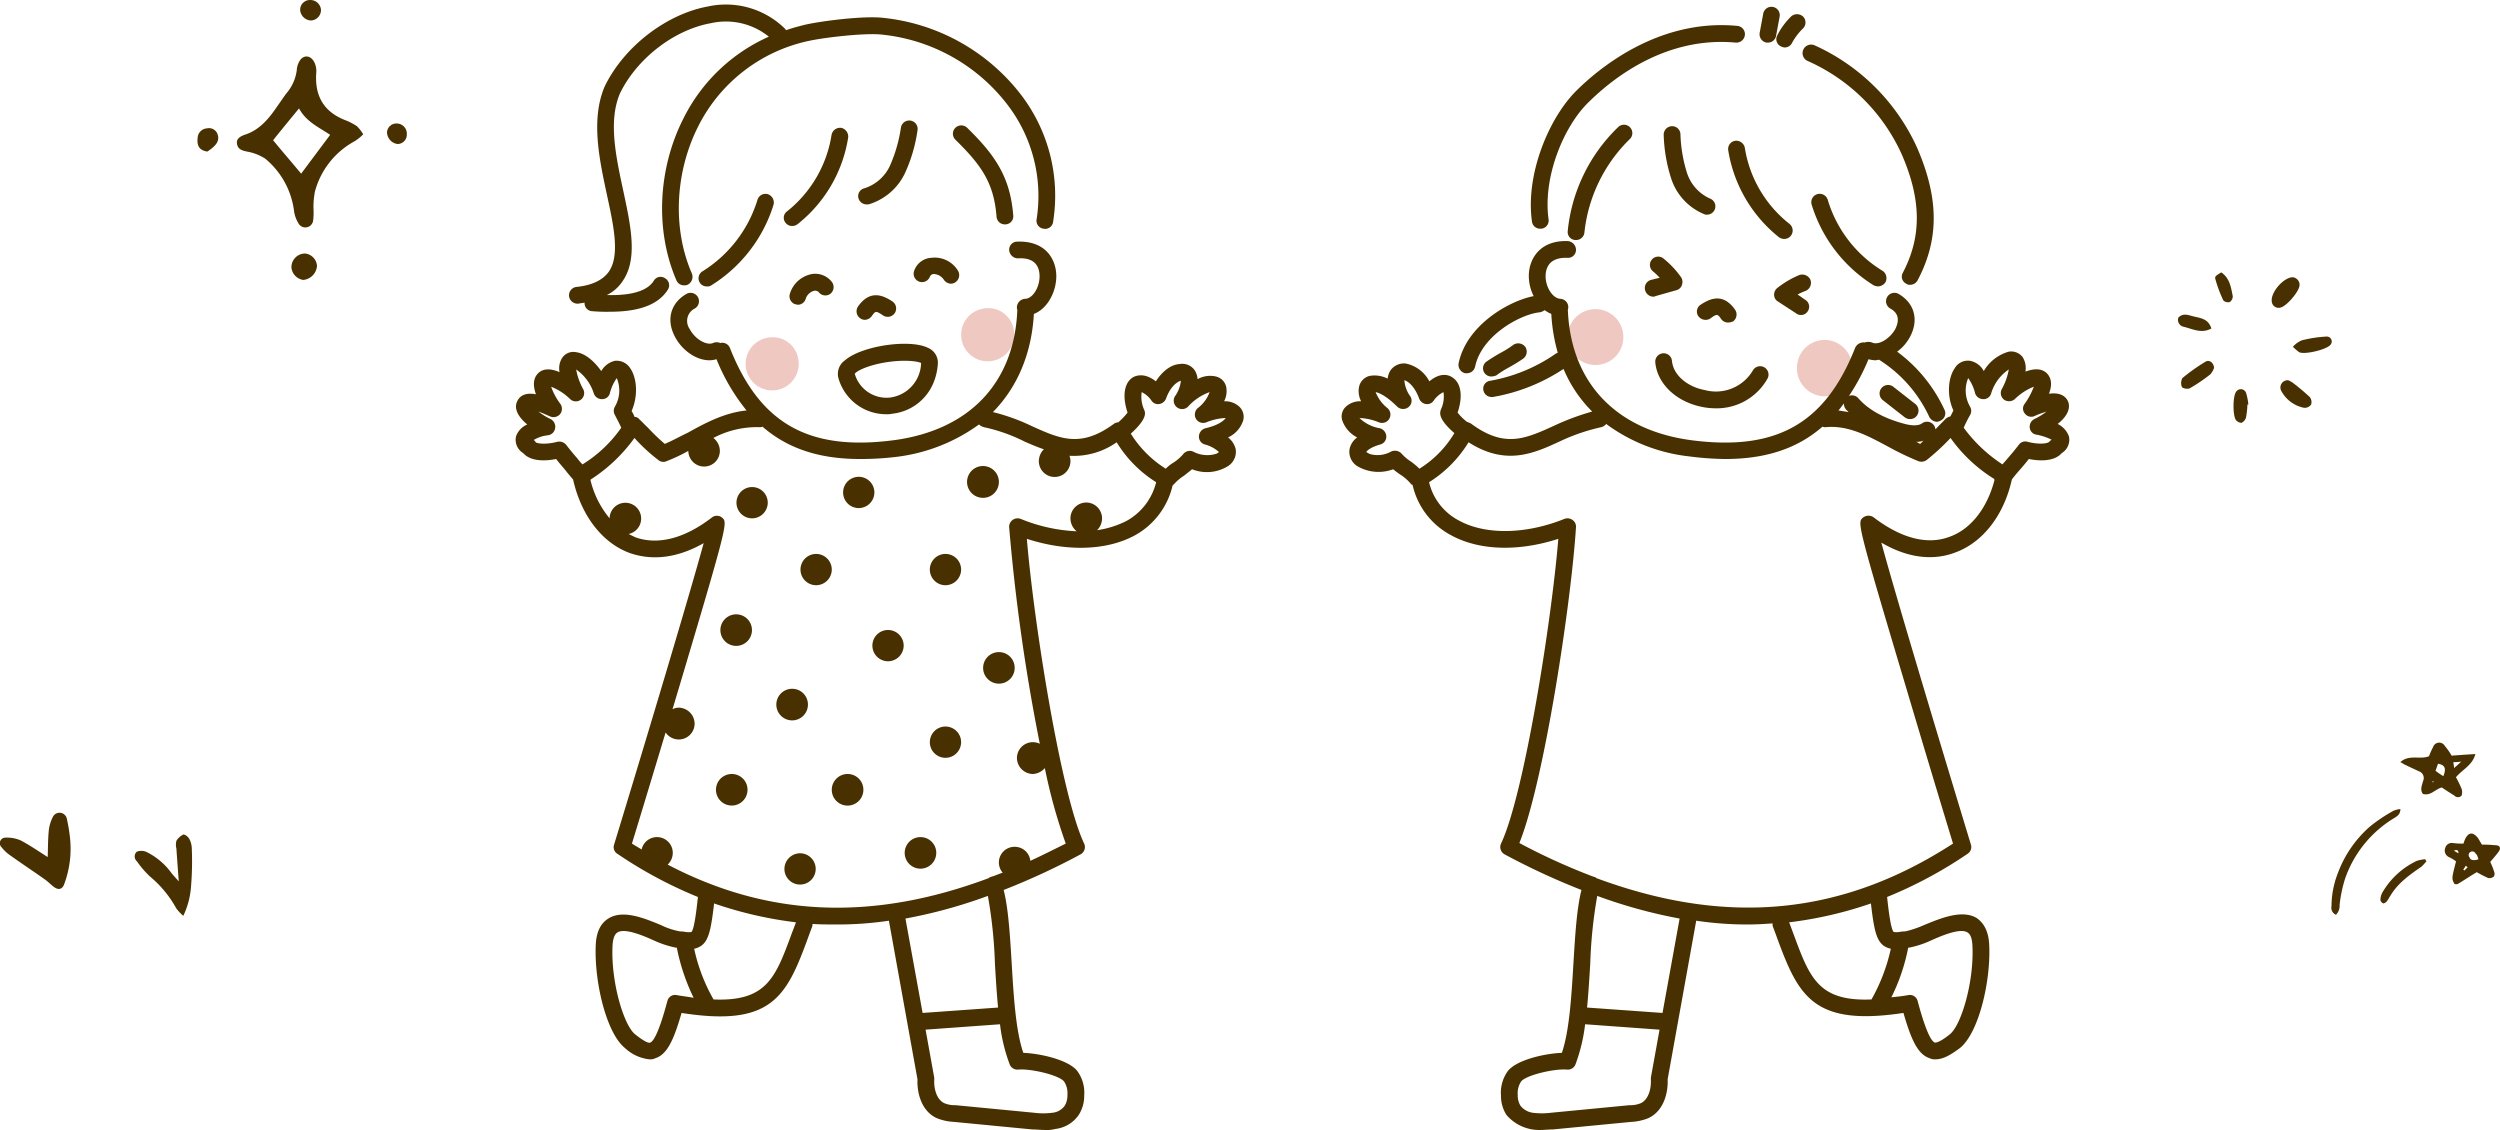<svg id="deco_common04.svg" xmlns="http://www.w3.org/2000/svg" width="463.502" height="209.5" viewBox="0 0 463.502 209.5">
  <defs>
    <style>
      .cls-1 {
        fill: #efc8c1;
      }

      .cls-1, .cls-2 {
        fill-rule: evenodd;
      }

      .cls-2 {
        fill: #493000;
      }
    </style>
  </defs>
  <path id="シェイプ_1724" data-name="シェイプ 1724" class="cls-1" d="M1314.79,10765.6a5.118,5.118,0,0,1-5.93,4.3,5.214,5.214,0,0,1-4.2-6,5.127,5.127,0,0,1,5.94-4.3A5.207,5.207,0,0,1,1314.79,10765.6Zm-48.39-1.5a5.174,5.174,0,1,1,5.93-4.2A5.162,5.162,0,0,1,1266.4,10764.1Z" transform="translate(-971.438 -10696.5)"/>
  <path id="シェイプ_1725" data-name="シェイプ 1725" class="cls-2" d="M1249.69,10761.9a18.431,18.431,0,0,0,2.37-1.5,1.646,1.646,0,0,1,2.16.4,1.605,1.605,0,0,1-.39,2.2,30.332,30.332,0,0,1-2.6,1.6,18.431,18.431,0,0,0-2.37,1.5,2.571,2.571,0,0,1-.88.2,1.518,1.518,0,0,1-.88-2.8A30.273,30.273,0,0,1,1249.69,10761.9Zm74.93,12-4.09-3.2a1.576,1.576,0,0,1,1.92-2.5l4.09,3.2a1.576,1.576,0,0,1,.26,2.2,1.514,1.514,0,0,1-1.22.6A1.677,1.677,0,0,1,1324.62,10773.9Zm28.31,1.2a4.194,4.194,0,0,1,2.09,2.3,2.913,2.913,0,0,1-1.32,3.1c-1.41,1.6-4.13,1.5-6.12,1.1-0.53.7-1.06,1.3-1.57,1.9-0.54.6-1.05,1.2-1.57,1.9-1.47,6.6-5.33,11.6-10.41,13.5-3.08,1.2-7.81,1.7-13.79-1.8,2.65,9.8,10.84,37,16.61,56a1.481,1.481,0,0,1-.63,1.7,79.877,79.877,0,0,1-14.91,8c0.27,2.6.71,6.1,1.24,6.5a4.281,4.281,0,0,0,1.51-.1,3.37,3.37,0,0,0,.97-0.1,20.163,20.163,0,0,0,3.15-1.1c3.14-1.3,7.06-2.9,9.73-1.3,1.44,1,2.22,2.6,2.33,5,0.31,6.8-1.95,16.3-5.42,19.1-1.36,1-2.93,2.1-4.53,2.1a2.081,2.081,0,0,1-1.08-.2c-2.2-.7-3.43-3.4-4.87-8.4-16.52,2.5-19.39-3-23.28-13.5-0.29-.8-0.58-1.6-0.89-2.4a1.492,1.492,0,0,1-.09-0.7c-1.48.1-2.97,0.2-4.47,0.2a63.913,63.913,0,0,1-9.69-.7l-5.3,29.4c0.11,2.6-.77,5.9-3.56,7.2a9.734,9.734,0,0,1-3.19.7l-14.54,1.4c-0.76,0-1.58.1-2.42,0.1a7.974,7.974,0,0,1-6.18-2.8,6.559,6.559,0,0,1-1.01-3.6,6.81,6.81,0,0,1,1.33-4.6c1.77-2.1,7.03-3.2,9.96-3.3,1.4-4.1,1.78-10.5,2.15-16.7,0.31-5.1.6-10,1.48-13.5a129.689,129.689,0,0,1-14.24-6.6,1.544,1.544,0,0,1-.67-2c4.28-9,9.37-41.2,10.62-56.5-7.4,2.4-14.71,2.2-19.94-.7a14.025,14.025,0,0,1-7.08-9.3,0.54,0.54,0,0,1-.32-0.2,8.657,8.657,0,0,0-1.78-1.6,13.336,13.336,0,0,1-1.5-1.1,7.752,7.752,0,0,1-6.69-.6,3.162,3.162,0,0,1-1.4-3.1,3.562,3.562,0,0,1,1.42-2.2,5.589,5.589,0,0,1-2.78-3.2,2.462,2.462,0,0,1,.8-2.6,3.854,3.854,0,0,1,2.69-.9h0.02a4.18,4.18,0,0,1-.38-2.7,2.674,2.674,0,0,1,1.92-2,5.306,5.306,0,0,1,3.38.5,3.591,3.591,0,0,1,.5-1.5,3.064,3.064,0,0,1,2.86-1.3,6.359,6.359,0,0,1,4.37,3.3c2.03-1.7,3.53-1.2,4.16-.8,1.72,1,2.12,3.5,1.08,6.6a10.065,10.065,0,0,0,1.72,1.7q0.39,0.15.72,0.3c6.18,4.6,10,2.9,15.3.5a45.806,45.806,0,0,1,7.21-2.7,24.368,24.368,0,0,1-5.31-7.9,34.32,34.32,0,0,1-13.07,5.2h-0.27a1.525,1.525,0,0,1-1.53-1.3,1.458,1.458,0,0,1,1.26-1.7,30.606,30.606,0,0,0,12.27-5.1c0.09,0,.18-0.1.27-0.1a32.637,32.637,0,0,1-1.2-7.2,5.748,5.748,0,0,1-1.23-.7,2.3,2.3,0,0,1-.88.4c-3.44.3-10.8,4.2-12.02,10.1a1.554,1.554,0,0,1-1.52,1.2h-0.32a1.6,1.6,0,0,1-1.2-1.9c1.47-7,9.27-11.5,13.9-12.4a8.32,8.32,0,0,1-.89-4.1c0.14-2.9,2.12-6.3,7.25-6.1a1.648,1.648,0,0,1,1.49,1.7,1.478,1.478,0,0,1-1.62,1.4c-3.2-.1-3.94,1.7-4.01,3.2-0.1,2.1,1.25,4.3,2.71,4.4a1.549,1.549,0,0,1,1.49,1.6,2.193,2.193,0,0,1-.09.5h0.01c0.55,13.4,8.86,22.2,22.78,24.1,15.8,2.1,24.91-3,30.48-17.1a1.706,1.706,0,0,1,1.79-1,2.051,2.051,0,0,1,1.34,0c1.19,0.6,3.33-.7,4.32-2.5,0.59-1.2.92-2.8-.94-3.8a1.559,1.559,0,0,1,1.56-2.7c2.93,1.7,3.77,4.8,2.13,7.9a8.17,8.17,0,0,1-2.41,2.8,27.937,27.937,0,0,1,8.79,10.8,1.494,1.494,0,0,1-.77,2,1.586,1.586,0,0,1-.64.2,1.7,1.7,0,0,1-1.42-.9,24.831,24.831,0,0,0-9.31-10.6c-0.22,0-.45.1-0.68,0.1a5.594,5.594,0,0,1-1.28-.2,38.06,38.06,0,0,1-3.62,6.8,1.567,1.567,0,0,1,1.79.5c1.86,2.1,4.75,3.7,8.58,4.7,1.55,0.4,2.59.3,3.16-.1a1.56,1.56,0,0,1,2.18.3,1.426,1.426,0,0,1,.31.8l0.3-.3c0.55-.6,1.09-1.1,1.65-1.7a2.289,2.289,0,0,1,.83-0.4c0.18-.3.36-0.7,0.56-1.1-1.29-2.8-.95-6.1.23-7.8a2.811,2.811,0,0,1,2.88-1.4,3.648,3.648,0,0,1,2.52,1.9,7.807,7.807,0,0,1,4.63-3.6,2.69,2.69,0,0,1,2.57,1,3.791,3.791,0,0,1,.52,2.7c1.6-.6,2.95-0.6,3.86.2q1.47,1.35.51,3.9c2.11-.3,3.06.5,3.48,1.3C1355.43,10772.1,1354.73,10773.7,1352.93,10775.1ZM1325.2,10881a1.479,1.479,0,0,1,1.77,1.1c0.49,1.8,1.98,7.3,3.2,7.7,0.19,0,.84,0,2.72-1.5,2.13-1.6,4.55-9.7,4.24-16.4-0.04-1-.22-2.1-0.88-2.5-1.31-.9-4.66.5-6.88,1.5a17.93,17.93,0,0,1-4.01,1.3h-0.14a35.817,35.817,0,0,1-3.12,9.2C1323.07,10881.3,1324.1,10881.2,1325.2,10881Zm-21.23-11.3c2.99,8.1,4.62,12.5,14.44,12.1a33.807,33.807,0,0,0,3.59-9.4,3.749,3.749,0,0,1-1.38-.6c-1.27-1-1.74-2.8-2.31-7.8a73.137,73.137,0,0,1-15.17,3.5C1303.43,10868.2,1303.7,10869,1303.97,10869.7Zm-24.3,14.6,3.17-17.5a92.955,92.955,0,0,1-15.27-4.2,86.8,86.8,0,0,0-1.3,12.6c-0.17,2.7-.33,5.5-0.59,8.1Zm-16.16,9.6a1.537,1.537,0,0,1-1.6.9c-2.22-.2-7.48,1-8.45,2.2a3.911,3.911,0,0,0-.63,2.5,3.686,3.686,0,0,0,.5,2,3.549,3.549,0,0,0,2.24,1.3,13.43,13.43,0,0,0,3.47,0l14.54-1.4a4.826,4.826,0,0,0,2.13-.4c1.38-.7,1.9-2.7,1.8-4.4a1.79,1.79,0,0,1,.02-0.4l1.59-8.8-13.8-1A31.966,31.966,0,0,1,1263.51,10893.9Zm-24.92-121.5a5.53,5.53,0,0,0,.47-3.2,4.717,4.717,0,0,0-1.83,1.6,1.442,1.442,0,0,1-1.47.6,1.628,1.628,0,0,1-1.21-1c-0.86-2.4-2.22-3.3-2.74-3.4a5.782,5.782,0,0,0,1.11,3,1.511,1.511,0,0,1-.37,2,1.6,1.6,0,0,1-2.06-.1c-2.01-2-3.4-2.6-4.01-2.7a7.064,7.064,0,0,0,2.24,3,1.582,1.582,0,0,1,.26,2,1.56,1.56,0,0,1-1.89.6,10.528,10.528,0,0,0-3.6-.8,7.045,7.045,0,0,0,3.78,1.9,1.631,1.631,0,0,1,1.19,1.5,1.494,1.494,0,0,1-1.09,1.5c-1.76.5-2.45,1.1-2.62,1.4a3.057,3.057,0,0,0,.75.4,5.159,5.159,0,0,0,3.89-.5,1.69,1.69,0,0,1,1.9.4,8.308,8.308,0,0,0,1.78,1.5,15.082,15.082,0,0,1,1.53,1.3,19.582,19.582,0,0,0,6.48-6.6C1237.98,10774.1,1238.39,10773,1238.59,10772.4Zm75.09,0a1.521,1.521,0,0,1-.37-1.1c-0.34.4-.67,0.9-1.02,1.3,0.63,0.1,1.26.2,1.87,0.3C1314,10772.7,1313.83,10772.6,1313.68,10772.4Zm13.01,6c0.25,0.1.5,0.3,0.76,0.4l0.6-.6A3.2,3.2,0,0,1,1326.69,10778.4Zm6.38-.7c-0.09.1-.19,0.2-0.28,0.3a41.382,41.382,0,0,1-4.16,3.8,1.647,1.647,0,0,1-1.52.2,51.28,51.28,0,0,1-5.44-2.6c-3.9-2.1-7.58-4.1-11.77-3.7a1.114,1.114,0,0,1-.57-0.1c-4.69,4.1-10.61,6-18.03,6a55.476,55.476,0,0,1-6.81-.5,31.713,31.713,0,0,1-15.27-6,1.6,1.6,0,0,1-.91.6,35.88,35.88,0,0,0-7.61,2.6c-4.96,2.3-10.09,4.6-16.99.2a22.708,22.708,0,0,1-7.32,7.4,10.831,10.831,0,0,0,5.52,7.1c4.89,2.7,12.39,2.6,19.58-.3a1.587,1.587,0,0,1,1.49.2,1.476,1.476,0,0,1,.65,1.3c-0.83,13.5-5.83,47-10.5,58.6a117.23,117.23,0,0,0,13.62,6.2c0.11,0,.22.1,0.32,0.1a0.533,0.533,0,0,1,.33.2c24.27,9,45.61,6.9,66.13-6.4-1.13-3.7-4.92-16.2-8.63-28.7-9.17-30.7-9.09-30.8-8.11-31.7a1.653,1.653,0,0,1,2-.1c5.1,3.9,9.99,5.2,14.15,3.6,3.9-1.4,6.93-5.3,8.28-10.5a0.376,0.376,0,0,1-.05-0.2A27.893,27.893,0,0,1,1333.07,10777.7Zm16.03-.6a1.448,1.448,0,0,1-1.33-1.2,1.59,1.59,0,0,1,.83-1.7,12.558,12.558,0,0,0,2.28-1.4c-0.56.2-1.27,0.4-2.16,0.8a1.471,1.471,0,0,1-1.85-.4,1.42,1.42,0,0,1-.08-1.8,13.563,13.563,0,0,0,1.72-3.2,10.465,10.465,0,0,0-3.53,2.3,1.637,1.637,0,0,1-1.99.1,1.554,1.554,0,0,1-.45-1.9,11.67,11.67,0,0,0,1.33-3.7,8.15,8.15,0,0,0-3.29,4.5,1.458,1.458,0,0,1-1.5,1,1.584,1.584,0,0,1-1.46-1.1,7.988,7.988,0,0,0-1.28-2.8,5.966,5.966,0,0,0,.35,5.3,1.533,1.533,0,0,1,.03,1.5,24.53,24.53,0,0,0-1.21,2.4,27.564,27.564,0,0,0,7.19,6.8c0.32-.4.63-0.7,0.94-1.1,0.71-.8,1.37-1.6,2.06-2.5a1.483,1.483,0,0,1,1.62-.6c2.29,0.6,3.83.3,4.05,0a2.463,2.463,0,0,1,.33-0.3c0.03,0,.05,0,0.07-0.1A11.173,11.173,0,0,0,1349.1,10777.1Zm-38.81-43.6a23.17,23.17,0,0,0,10.16,13.2,1.625,1.625,0,0,1,.51,2.2,1.735,1.735,0,0,1-1.33.7,2.3,2.3,0,0,1-.81-0.2,26.852,26.852,0,0,1-11.51-15A1.557,1.557,0,0,1,1310.29,10733.5Zm15.29,15.8a0.988,0.988,0,0,1-.72-0.2,1.456,1.456,0,0,1-.65-2c3.52-6.7,3.48-13.5-.15-21.9a34.427,34.427,0,0,0-17.49-17.4,1.587,1.587,0,0,1,1.29-2.9,38.086,38.086,0,0,1,19.06,19.1c4.03,9.4,4.04,16.9.03,24.5A1.56,1.56,0,0,1,1325.58,10749.3Zm-19.89-47.5a11.347,11.347,0,0,0-1.98,2.6,1.5,1.5,0,0,1-1.39.9,1.759,1.759,0,0,1-.69-0.2,1.458,1.458,0,0,1-.7-2,12.969,12.969,0,0,1,2.64-3.6,1.662,1.662,0,0,1,2.19.1A1.562,1.562,0,0,1,1305.69,10701.8Zm-4.96,1.3a1.523,1.523,0,0,1-1.52,1.3h-0.29a1.586,1.586,0,0,1-1.24-1.8l0.65-3.5a1.546,1.546,0,1,1,3.05.5Zm-24.29,47.2a1.566,1.566,0,0,1,1.07-1.9l1.64-.4a11.716,11.716,0,0,0-1.26-1.2,1.538,1.538,0,1,1,2.04-2.3,16.777,16.777,0,0,1,3.18,3.4,1.6,1.6,0,0,1,.17,1.4,1.459,1.459,0,0,1-1.03,1l-3.89,1.1a0.684,0.684,0,0,1-.43.1A1.6,1.6,0,0,1,1276.44,10750.3Zm13.04,21.9a12.508,12.508,0,0,1-2.68-.3c-4.69-1-8.1-4.3-8.47-8.2a1.552,1.552,0,1,1,3.09-.3c0.28,2.9,3.23,4.9,6.02,5.4a7.96,7.96,0,0,0,8.97-3.6,1.553,1.553,0,0,1,2.72,1.5A10.786,10.786,0,0,1,1289.48,10772.2Zm-1.57-35.9a1.022,1.022,0,0,1-.53-0.1,10.721,10.721,0,0,1-6.07-6.5,29.274,29.274,0,0,1-1.42-8.1,1.586,1.586,0,0,1,1.44-1.7,1.537,1.537,0,0,1,1.66,1.4,26.831,26.831,0,0,0,1.23,7.3,7.881,7.881,0,0,0,4.22,4.7A1.544,1.544,0,0,1,1287.91,10736.3Zm5.2,17.6a1.592,1.592,0,0,1-.37,2.2,2.631,2.631,0,0,1-.9.2,1.563,1.563,0,0,1-1.26-.6c-0.71-1-.75-1.1-2.12-0.1a1.667,1.667,0,0,1-2.16-.5,1.5,1.5,0,0,1,.43-2.1C1288.54,10751.8,1290.9,10750.8,1293.11,10753.9Zm-1.25-29.5a1.537,1.537,0,0,1,1.3-1.8,1.624,1.624,0,0,1,1.77,1.3,22.368,22.368,0,0,0,8.27,14.1,1.577,1.577,0,0,1,.27,2.2,1.547,1.547,0,0,1-1.23.6,1.7,1.7,0,0,1-.96-0.3A25.822,25.822,0,0,1,1291.86,10724.4Zm14.74,29.8a1.457,1.457,0,0,1-1.3.7,1.4,1.4,0,0,1-.85-0.3l-3.38-2.2a1.417,1.417,0,0,1-.71-1.2,1.6,1.6,0,0,1,.58-1.3,17.472,17.472,0,0,1,4.07-2.4,1.683,1.683,0,0,1,2.05.8,1.616,1.616,0,0,1-.79,2.1h0a11.091,11.091,0,0,0-1.55.7l1.43,1A1.483,1.483,0,0,1,1306.6,10754.2Zm-35.19-34.1a1.549,1.549,0,1,1,2.18,2.2,28.386,28.386,0,0,0-8.4,17.3,1.546,1.546,0,0,1-1.55,1.4h-0.12a1.481,1.481,0,0,1-1.43-1.6A31.019,31.019,0,0,1,1271.41,10720.1Zm21.84-15.7c-12.9-1.2-22.73,6.5-27.44,11.2-4.44,4.4-8.37,13.7-7.26,21.6a1.516,1.516,0,0,1-1.32,1.7h-0.22a1.507,1.507,0,0,1-1.54-1.3c-1.25-8.8,3.16-19.2,8.15-24.2,4.1-4.1,15.23-13.5,29.92-12.1a1.541,1.541,0,0,1,1.4,1.7A1.584,1.584,0,0,1,1293.25,10704.4Z" transform="translate(-971.438 -10696.5)"/>
  <path id="シェイプ_1723" data-name="シェイプ 1723" class="cls-2" d="M1045.15,10723.2a2.249,2.249,0,0,1-1.96-2.2,1.739,1.739,0,0,1,1.88-1.6,1.874,1.874,0,0,1,1.79,2A1.725,1.725,0,0,1,1045.15,10723.2Zm-15.32,8.8a14.756,14.756,0,0,0-.26,3.5,10.571,10.571,0,0,1-.08,1.9,1.451,1.451,0,0,1-2.66.6,5.918,5.918,0,0,1-.88-2.4,15.015,15.015,0,0,0-5.36-9.7,9.19,9.19,0,0,0-3.37-1.3c-0.89-.2-1.72-0.4-1.85-1.5-0.12-.9.61-1.3,1.39-1.6,2.58-.8,4.29-2.7,5.81-4.9,0.64-.9,1.25-1.8,1.89-2.7a8.163,8.163,0,0,0,2-4.4,3.634,3.634,0,0,1,.47-1.6c0.7-1.3,2.09-1.2,2.76.1a3.307,3.307,0,0,1,.35,1.1,3.4,3.4,0,0,1,.03.9c-0.32,4.5,1.57,7.4,5.69,8.9a11.4,11.4,0,0,1,1.86,1,7.457,7.457,0,0,1,1.16,1.5,8.166,8.166,0,0,1-1.8,1.4A15.036,15.036,0,0,0,1029.83,10732Zm-2.95-15.4c-1.65,2-3.21,3.9-4.81,5.9,1.73,2.1,3.46,4.1,5.2,6.2q2.685-3.6,5.38-7.2C1030.58,10720.1,1028.22,10719.1,1026.88,10716.6Zm2.22-16.3a2.109,2.109,0,0,1-2.01-1.9,1.811,1.811,0,0,1,1.84-1.9,1.985,1.985,0,0,1,2.02,1.8A1.95,1.95,0,0,1,1029.1,10700.3Zm-19.22,24.3c-1.39-.2-1.98-1-1.8-2.5a1.848,1.848,0,0,1,1.73-1.8,1.683,1.683,0,0,1,2,1.2C1012.15,10722.6,1011.57,10723.5,1009.88,10724.6Zm18.09,18.9a2.47,2.47,0,0,1,2.24,2.3,2.823,2.823,0,0,1-2.54,2.6,2.573,2.573,0,0,1-2.2-2.3A2.543,2.543,0,0,1,1027.97,10743.5Z" transform="translate(-971.438 -10696.5)"/>
  <path id="シェイプ_1726" data-name="シェイプ 1726" class="cls-1" d="M1159.4,10757.7a4.785,4.785,0,0,0-5.58-4A4.92,4.92,0,1,0,1159.4,10757.7Zm-39.96,5.4a4.789,4.789,0,0,0-5.59-4A4.919,4.919,0,1,0,1119.44,10763.1Z" transform="translate(-971.438 -10696.5)"/>
  <path id="シェイプ_1725-2" data-name="シェイプ 1725" class="cls-2" d="M1201.91,10774.5a5.211,5.211,0,0,1-2.79,3.1,3.847,3.847,0,0,1,1.42,2.2,3.162,3.162,0,0,1-1.4,3.1,7.421,7.421,0,0,1-6.69.6c-0.49.4-1,.8-1.5,1.2a8.626,8.626,0,0,0-1.79,1.5,3.125,3.125,0,0,1-.32.3,14.2,14.2,0,0,1-7.08,9.3c-5.23,2.8-12.55,3-19.94.6,1.25,15.3,6.34,47.5,10.62,56.5a1.534,1.534,0,0,1-.67,2,128.958,128.958,0,0,1-14.25,6.6c0.88,3.5,1.17,8.4,1.48,13.5,0.37,6.2.75,12.6,2.16,16.7,2.92,0.1,8.19,1.2,9.96,3.3a6.758,6.758,0,0,1,1.33,4.6,6.559,6.559,0,0,1-1.01,3.6,6.074,6.074,0,0,1-4.29,2.6,6.154,6.154,0,0,1-1.89.2c-0.85,0-1.66-.1-2.42-0.1l-14.54-1.4a9.735,9.735,0,0,1-3.2-.7c-2.8-1.3-3.67-4.6-3.56-7.2l-5.3-29.4a64.136,64.136,0,0,1-9.7.7c-1.5,0-2.99,0-4.47-.1a1.259,1.259,0,0,1-.09.6c-0.31.8-.6,1.6-0.89,2.4-3.9,10.6-6.76,16.1-23.29,13.5-1.44,5-2.67,7.7-4.87,8.4a2.081,2.081,0,0,1-1.08.2,7.811,7.811,0,0,1-4.55-2.1c-3.46-2.8-5.71-12.3-5.41-19.1,0.11-2.4.89-4,2.33-4.9,2.67-1.7,6.59-.1,9.74,1.2a13.22,13.22,0,0,0,3.15,1.1,3.37,3.37,0,0,0,.97.1,4.376,4.376,0,0,0,1.53.1c0.52-.4.95-3.9,1.22-6.5a80.264,80.264,0,0,1-14.92-8,1.428,1.428,0,0,1-.62-1.7c5.77-18.9,13.96-46.2,16.61-55.9-5.98,3.4-10.71,2.9-13.79,1.8-5.09-1.9-8.95-7-10.42-13.6-0.52-.6-1.03-1.2-1.57-1.9-0.51-.6-1.04-1.2-1.57-1.9-1.99.4-4.71,0.5-6.12-1.1a2.88,2.88,0,0,1-1.32-3.1,3.743,3.743,0,0,1,2.08-2.2c-1.79-1.5-2.49-3-1.86-4.3,0.42-.9,1.36-1.7,3.47-1.3-0.63-1.8-.46-3.1.51-4,0.92-.8,2.27-0.8,3.87-0.1a3.571,3.571,0,0,1,.52-2.7,2.5,2.5,0,0,1,2.57-1c1.59,0.2,3.31,1.6,4.64,3.5a3.943,3.943,0,0,1,2.51-1.9,2.982,2.982,0,0,1,2.88,1.4c1.18,1.7,1.52,5,.24,7.9a7.044,7.044,0,0,1,.55,1.1,1.013,1.013,0,0,1,.84.4c0.55,0.5,1.1,1.1,1.64,1.6a36.349,36.349,0,0,0,3.12,3c1.44-.6,2.84-1.4,4.32-2.1,3.39-1.9,6.88-3.7,10.84-4.1a36.624,36.624,0,0,1-5.57-9.5,5.594,5.594,0,0,1-1.28.2c-2.54,0-5.16-1.9-6.44-4.4-1.64-3.1-.8-6.2,2.13-7.9a1.559,1.559,0,0,1,1.56,2.7,2.576,2.576,0,0,0-.94,3.8c0.99,1.9,3.13,3.1,4.32,2.6a1.571,1.571,0,0,1,1.34,0,1.513,1.513,0,0,1,1.79.9c5.57,14.1,14.69,19.2,30.49,17.1,13.93-1.9,22.24-10.6,22.8-24.1h0a2.725,2.725,0,0,1-.08-0.4,1.632,1.632,0,0,1,1.48-1.7c1.47,0,2.81-2.2,2.72-4.4-0.07-1.5-.78-3.3-4.01-3.1a1.656,1.656,0,0,1-1.62-1.5,1.489,1.489,0,0,1,1.48-1.6c5.15-.2,7.12,3.1,7.25,6.1,0.13,2.9-1.5,6.3-4.15,7.3-0.42,7.4-3.08,13.6-7.59,18.2a37.33,37.33,0,0,1,7.21,2.6c5.3,2.4,9.13,4.1,15.32-.5a1.671,1.671,0,0,1,.71-0.2,13.854,13.854,0,0,0,1.72-1.8c-1.03-3.1-.63-5.6,1.08-6.6,0.64-.3,2.13-0.8,4.16.8,1.16-1.8,2.75-3.1,4.38-3.2a2.8,2.8,0,0,1,2.86,1.2,3.6,3.6,0,0,1,.5,1.6,4.738,4.738,0,0,1,3.39-.5,2.552,2.552,0,0,1,1.91,1.9,4.1,4.1,0,0,1-.38,2.7h0.02a3.854,3.854,0,0,1,2.69.9A2.587,2.587,0,0,1,1201.91,10774.5Zm-57.28,121.7a1.79,1.79,0,0,1,.02.4c-0.1,1.7.41,3.7,1.8,4.4a4.826,4.826,0,0,0,2.13.4l14.54,1.4a13.506,13.506,0,0,0,3.48,0,3.169,3.169,0,0,0,2.24-1.3,3.686,3.686,0,0,0,.5-2,3.911,3.911,0,0,0-.63-2.5c-0.97-1.2-6.22-2.4-8.45-2.2a1.537,1.537,0,0,1-1.6-.9,31.221,31.221,0,0,1-1.82-7.5l-13.8,1Zm-2.14-11.9,13.99-1c-0.25-2.6-.42-5.4-0.58-8.1a86.643,86.643,0,0,0-1.31-12.6,92.79,92.79,0,0,1-15.28,4.2Zm-45.57-12.1h-0.15a18.093,18.093,0,0,1-4.01-1.3c-2.21-1-5.57-2.4-6.87-1.5-0.66.4-.85,1.6-0.89,2.5-0.31,6.7,2.11,14.8,4.24,16.4,1.89,1.5,2.54,1.6,2.73,1.5,1.22-.4,2.71-5.9,3.2-7.7a1.469,1.469,0,0,1,1.77-1.1c1.1,0.2,2.13.3,3.1,0.5A37.871,37.871,0,0,1,1096.92,10872.2Zm3.22,0.2a32.661,32.661,0,0,0,3.59,9.4c9.82,0.4,11.46-4,14.45-12.1,0.26-.7.54-1.4,0.83-2.2a73.375,73.375,0,0,1-15.18-3.5c-0.57,5-1.04,6.8-2.31,7.8A3.749,3.749,0,0,1,1100.14,10872.4Zm-14.7-100.5a5.933,5.933,0,0,0,.35-5.3,8.188,8.188,0,0,0-1.28,2.8,1.461,1.461,0,0,1-1.45,1.1,1.562,1.562,0,0,1-1.51-1,8.577,8.577,0,0,0-3.29-4.5,11.67,11.67,0,0,0,1.33,3.7,1.542,1.542,0,0,1-2.44,1.8,10.465,10.465,0,0,0-3.53-2.3,11.854,11.854,0,0,0,1.72,3.2,1.564,1.564,0,0,1-.08,1.9,1.607,1.607,0,0,1-1.85.4c-0.89-.4-1.6-0.7-2.16-0.9a12.413,12.413,0,0,0,2.27,1.4,1.583,1.583,0,0,1,.84,1.7,1.548,1.548,0,0,1-1.33,1.3,6.361,6.361,0,0,0-2.68.9h0.08a1.042,1.042,0,0,1,.33.4c0.22,0.2,1.75.5,4.05-.1a1.661,1.661,0,0,1,1.62.6c0.69,0.9,1.35,1.7,2.06,2.5a9.618,9.618,0,0,0,.94,1.1,24.371,24.371,0,0,0,7.19-6.8c-0.35-.8-0.74-1.5-1.2-2.4A1.515,1.515,0,0,1,1085.44,10771.9Zm93.03,6.6a13.8,13.8,0,0,1-8.76,2.5,2.547,2.547,0,0,1,.19,1,2.93,2.93,0,0,1-5.86,0,3.124,3.124,0,0,1,.93-2.2c-1.19-.4-2.35-0.9-3.51-1.4a31.058,31.058,0,0,0-7.61-2.7,2.34,2.34,0,0,1-.91-0.5,32.731,32.731,0,0,1-15.28,6,54.577,54.577,0,0,1-6.81.4c-7.43,0-13.35-1.9-18.05-6a1.077,1.077,0,0,1-.56.1,17.182,17.182,0,0,0-8.54,2,3.071,3.071,0,0,1,1.2,2.4,2.915,2.915,0,0,1-2.93,2.9,2.945,2.945,0,0,1-2.92-2.9,31.436,31.436,0,0,1-4.03,1.9,1.394,1.394,0,0,1-1.51-.2,32.24,32.24,0,0,1-4.17-3.8l-0.27-.3a29.877,29.877,0,0,1-8.11,7.7,0.467,0.467,0,0,1-.05.1,17.456,17.456,0,0,0,3.55,7.1,2.925,2.925,0,1,1,3.53,2.9c0.39,0.2.8,0.4,1.21,0.6,4.15,1.5,9.05.3,14.15-3.6a1.52,1.52,0,0,1,2,0c0.98,0.9,1.06,1-8.12,31.8-0.37,1.2-.74,2.5-1.11,3.7a2.37,2.37,0,0,1,1.17-.3,3,3,0,0,1,2.93,3,2.94,2.94,0,0,1-5.38,1.6c-2.83,9.4-5.35,17.7-6.24,20.6,0.59,0.4,1.19.7,1.79,1.1a2.924,2.924,0,0,1,5.78.7,3.043,3.043,0,0,1-.94,2.1c18.51,9.7,37.85,10.6,59.54,2.5a0.513,0.513,0,0,1,.32-0.2c0.11,0,.21-0.1.32-0.1,0.64-.2,1.28-0.5,1.93-0.7a2.9,2.9,0,0,1,2.22-4.8,2.891,2.891,0,0,1,2.9,2.6c2.17-1,4.36-2.1,6.57-3.2a100.776,100.776,0,0,1-3.88-14,3.107,3.107,0,0,1-2.24,1.1,3,3,0,0,1-2.93-3,2.945,2.945,0,0,1,4.24-2.6,359.219,359.219,0,0,1-5.68-40.1,1.554,1.554,0,0,1,.64-1.4,1.591,1.591,0,0,1,1.49-.2,30.877,30.877,0,0,0,10.38,2.3,3.117,3.117,0,0,1-1.15-2.4,2.93,2.93,0,0,1,5.86,0,3.115,3.115,0,0,1-.92,2.2,17.76,17.76,0,0,0,5.42-1.7,11.241,11.241,0,0,0,5.53-7.2A22.612,22.612,0,0,1,1178.47,10778.5Zm16.62-3.7a1.56,1.56,0,0,1-1.89-.6,1.614,1.614,0,0,1,.26-2,6.523,6.523,0,0,0,2.24-3,9.883,9.883,0,0,0-4.01,2.7,1.556,1.556,0,0,1-2.43-1.9,5.98,5.98,0,0,0,1.11-2.9c-0.53.1-1.88,0.9-2.75,3.3a1.611,1.611,0,0,1-1.21,1,1.442,1.442,0,0,1-1.47-.6,4.647,4.647,0,0,0-1.83-1.6,5.89,5.89,0,0,0,.47,3.3c0.21,0.5.61,1.6-2.49,4.4a20.42,20.42,0,0,0,6.48,6.5,7.491,7.491,0,0,1,1.54-1.2,8.657,8.657,0,0,0,1.78-1.6,1.519,1.519,0,0,1,1.9-.3,5.55,5.55,0,0,0,3.89.4,1.434,1.434,0,0,0,.75-0.4,6.323,6.323,0,0,0-2.62-1.4,1.494,1.494,0,0,1-1.09-1.5,1.631,1.631,0,0,1,1.19-1.5c2.21-.5,3.35-1.3,3.78-1.9A10.485,10.485,0,0,0,1195.09,10774.8Zm-35.53,45.5a2.925,2.925,0,1,1-2.93-2.9A2.915,2.915,0,0,1,1159.56,10820.3Zm-5.85-31.5a2.95,2.95,0,1,1,2.92-3A2.937,2.937,0,0,1,1153.71,10788.8Zm-7.01,48.2a2.9,2.9,0,1,1,2.93-2.9A2.915,2.915,0,0,1,1146.7,10837Zm0-32a2.9,2.9,0,1,1,2.93-2.9A2.915,2.915,0,0,1,1146.7,10805Zm-1.68,49.7a2.926,2.926,0,1,1-2.93-3A2.915,2.915,0,0,1,1145.02,10854.7Zm-8.97-35.6a2.9,2.9,0,1,1,2.93-2.9A2.915,2.915,0,0,1,1136.05,10819.1Zm-5.42-28.4a2.9,2.9,0,1,1,2.92-2.9A2.915,2.915,0,0,1,1130.63,10790.7Zm0.88,52.2a2.93,2.93,0,1,1-2.93-2.9A2.915,2.915,0,0,1,1131.51,10842.9Zm-8.78-37.9a2.9,2.9,0,1,1,2.92-2.9A2.915,2.915,0,0,1,1122.73,10805Zm-1.5,22.1a2.93,2.93,0,1,1-2.93-2.9A2.915,2.915,0,0,1,1121.23,10827.1Zm-10.38-34.5a2.9,2.9,0,1,1,2.93-2.9A2.913,2.913,0,0,1,1110.85,10792.6Zm0,20.7a2.925,2.925,0,1,1-2.92-2.9A2.913,2.913,0,0,1,1110.85,10813.3Zm-0.82,29.6a2.925,2.925,0,1,1-2.93-2.9A2.915,2.915,0,0,1,1110.03,10842.9Zm9.77,11.8a2.9,2.9,0,1,1-2.93,2.9A2.921,2.921,0,0,1,1119.8,10854.7Zm17.08-81.5a4.25,4.25,0,0,1-1.12.1,9.2,9.2,0,0,1-8.85-6.6,3.059,3.059,0,0,1,1.19-3.4c3.09-2.7,12.02-4,15.41-2.3a2.99,2.99,0,0,1,1.81,2.9C1144.93,10769.7,1140.8,10772.8,1136.88,10773.2Zm-1.35-9.5c-3.42.6-5.28,1.6-5.62,2.1a6.118,6.118,0,0,0,6.59,4.4,6.608,6.608,0,0,0,5.71-6.4C1141.62,10763.5,1139.23,10763.1,1135.53,10763.7Zm1.38-11.3a1.559,1.559,0,0,1-1.72,2.6c-1.37-.9-1.42-0.9-2.12.1a1.7,1.7,0,0,1-1.27.7,1.52,1.52,0,0,1-.9-0.3,1.592,1.592,0,0,1-.37-2.2C1132.74,10750.2,1135.1,10751.2,1136.91,10752.4Zm-5.18-21a7.85,7.85,0,0,0,4.72-4.2,27.242,27.242,0,0,0,2.03-7.1,1.559,1.559,0,0,1,3.06.6,28.543,28.543,0,0,1-2.32,7.9,10.907,10.907,0,0,1-6.77,5.8h-0.36a1.577,1.577,0,0,1-1.51-1.2A1.493,1.493,0,0,1,1131.73,10731.4Zm16.83-11.2a1.569,1.569,0,0,1,2.2,0c5.12,5,7.99,9.1,8.54,16.3a1.494,1.494,0,0,1-1.43,1.6h-0.12a1.532,1.532,0,0,1-1.55-1.4c-0.48-6.3-2.84-9.6-7.63-14.3A1.551,1.551,0,0,1,1148.56,10720.2Zm0.05,28.6a1.491,1.491,0,0,1-.89.3,1.668,1.668,0,0,1-1.27-.7,2.363,2.363,0,0,0-1.96-1.1,0.842,0.842,0,0,0-.65.5,1.555,1.555,0,0,1-2.91-1.1,3.542,3.542,0,0,1,3.17-2.4,5.035,5.035,0,0,1,4.89,2.3A1.585,1.585,0,0,1,1148.61,10748.8Zm-26.61-1.5a3.911,3.911,0,0,1,3.69,1.5,1.586,1.586,0,0,1-.34,2.2,1.562,1.562,0,0,1-2.17-.4,1.073,1.073,0,0,0-.75-0.2,2.21,2.21,0,0,0-1.61,1.5,1.523,1.523,0,0,1-1.46,1.1c-0.17,0-.35-0.1-0.53-0.1a1.577,1.577,0,0,1-.93-2A5.279,5.279,0,0,1,1122,10747.3Zm-4.66-11.6a22.553,22.553,0,0,0,8.27-14.2,1.622,1.622,0,0,1,1.78-1.3,1.657,1.657,0,0,1,1.3,1.8,25.533,25.533,0,0,1-9.43,16.1,1.654,1.654,0,0,1-.96.3,1.514,1.514,0,0,1-1.22-.6A1.458,1.458,0,0,1,1117.34,10735.7Zm-5.48-2.1a1.556,1.556,0,0,1,1.93-1.1,1.625,1.625,0,0,1,1.05,2,26.988,26.988,0,0,1-11.52,14.9,1.19,1.19,0,0,1-.81.2,1.484,1.484,0,0,1-1.33-.7,1.507,1.507,0,0,1,.51-2.1A23.847,23.847,0,0,0,1111.86,10733.6Zm53.05,5.3a1.48,1.48,0,0,1-1.29-1.7,27.829,27.829,0,0,0-5.64-21.6,33.629,33.629,0,0,0-23.2-12.7c-2.96-.3-10.27.5-13.48,1.2a29.932,29.932,0,0,0-20.35,15.7c-4.39,8.6-4.86,19.1-1.24,27.4a1.634,1.634,0,0,1-.81,2.1,1.309,1.309,0,0,1-.61.1,1.5,1.5,0,0,1-1.43-.9c-3.99-9.2-3.48-20.7,1.32-30.1a32.339,32.339,0,0,1,15.8-15.1,12.654,12.654,0,0,0-10.74-2.5c-6.76,1.2-13.69,6.5-16.85,13-2.2,5.1-.77,11.7.61,18.1,1.41,6.6,2.74,12.7-.18,16.8a7.306,7.306,0,0,1-2.87,2.5c3.22,0.1,7.2-.3,8.67-2.6a1.46,1.46,0,0,1,2.14-.5,1.5,1.5,0,0,1,.5,2.1c-2.19,3.5-6.98,4.1-10.84,4.1a30.1,30.1,0,0,1-3.13-.1,1.481,1.481,0,0,1-1.47-1.6c-0.37.1-.75,0.1-1.14,0.2h-0.2a1.58,1.58,0,0,1-1.54-1.4,1.561,1.561,0,0,1,1.36-1.7c2.95-.3,4.91-1.3,5.99-2.8,2.13-3,.93-8.5-0.33-14.3-1.41-6.6-3.02-14-.4-20.1,3.6-7.4,11.46-13.4,19.13-14.8a15.608,15.608,0,0,1,14.26,4.1,1.909,1.909,0,0,1,.22.3c1.13-.4,2.28-0.7,3.46-1,3.04-.7,10.85-1.7,14.48-1.3a37.062,37.062,0,0,1,25.34,13.9,30.789,30.789,0,0,1,6.24,23.9A1.488,1.488,0,0,1,1164.91,10738.9Z" transform="translate(-971.438 -10696.5)"/>
  <path id="シェイプ_1724-2" data-name="シェイプ 1724" class="cls-2" d="M1403.53,10760.4c-0.66.9-4.78,1.9-5.82,1.4a11.623,11.623,0,0,1-1.17-1,4.586,4.586,0,0,1,1.65-1.2,23.52,23.52,0,0,1,4.55-.7A0.915,0.915,0,0,1,1403.53,10760.4Zm-9.21-6.9a1.267,1.267,0,0,1-1.68-1c-0.34-1.7,2.16-4.6,3.89-4.6a1.427,1.427,0,0,1,1.25,1.5C1397.67,10750.6,1395.42,10753.2,1394.32,10753.5Zm-6.47,20.4a1.522,1.522,0,0,1-.86,1,1.5,1.5,0,0,1-.99-0.5c-0.63-.8-0.6-4.4-0.02-5.2a1.031,1.031,0,0,1,1.9.2,11.162,11.162,0,0,1,.41,2.1h-0.18A14.948,14.948,0,0,1,1387.85,10773.9Zm-3.02-21.4a1.242,1.242,0,0,1-1.18-.3,23.789,23.789,0,0,1-1.44-3.8c-0.2-.7-0.04-0.7,1.04-1.4,1.54,1,1.81,2.7,2.14,4.4A1.263,1.263,0,0,1,1384.83,10752.5Zm-7.42,16a1.682,1.682,0,0,1-1.42-.2,1.953,1.953,0,0,1,.06-1.7,34.994,34.994,0,0,1,4.22-3c0.73-.5,1.57.1,1.66,1.1a3.531,3.531,0,0,1-.69,1.2A31.474,31.474,0,0,1,1377.41,10768.5Zm-1.05-11.4a1.316,1.316,0,0,1-1.06-1.7c0.92-1,2.02-.4,2.99-0.2,1.18,0.3,2.57.4,3.14,2.2C1379.6,10758.4,1377.97,10757.5,1376.36,10757.1Zm19.32,9.9a5.224,5.224,0,0,1,.76.4,41.808,41.808,0,0,1,3.22,2.7,1.49,1.49,0,0,1,.26,1.4,1.418,1.418,0,0,1-1.34.6,6.1,6.1,0,0,1-4.12-3A1.348,1.348,0,0,1,1395.68,10767Z" transform="translate(-971.438 -10696.5)"/>
  <path id="シェイプ_1643" data-name="シェイプ 1643" class="cls-2" d="M971.749,10853.6a7.033,7.033,0,0,0,1.75,1.6c2.088,1.5,4.228,2.9,6.33,4.4,0.552,0.4,1.027.9,1.555,1.3,0.906,0.7,1.661.5,2-.6a18.755,18.755,0,0,0,1.04-8.4,32.142,32.142,0,0,0-.592-3.6,1.381,1.381,0,0,0-2.615-.3,7.206,7.206,0,0,0-.736,2.5c-0.155,1.6-.146,3.3-0.2,4.9-1.735-1.1-3.322-2.2-5.035-3.1a6.3,6.3,0,0,0-2.74-.5A1.033,1.033,0,0,0,971.749,10853.6Zm27.489,5.4a20.469,20.469,0,0,1,4.872,5.9,8.475,8.475,0,0,0,1.31,1.4,14.993,14.993,0,0,0,1.44-5.5,56.766,56.766,0,0,0,.14-6.9,4.047,4.047,0,0,0-.43-1.8,1.832,1.832,0,0,0-1.07-.9,2.929,2.929,0,0,0-1.36,1.2,2.884,2.884,0,0,0,0,1.4c0.13,1.9.27,3.8,0.44,6.1-0.63-.7-1-1.1-1.33-1.5a12.513,12.513,0,0,0-4.767-4,2.4,2.4,0,0,0-1.672,0,1.185,1.185,0,0,0,.021,1.8A17.569,17.569,0,0,0,999.238,10859Z" transform="translate(-971.438 -10696.5)"/>
  <path id="シェイプ_1644" data-name="シェイプ 1644" class="cls-2" d="M1434.69,10854.4c-0.43.6-.96,1.2-1.56,1.9a13.446,13.446,0,0,1,.72,1.8,1.071,1.071,0,0,1-.04.9,1.326,1.326,0,0,1-1.03.3,19.693,19.693,0,0,1-2.14-1.1c-1.19.7-2.36,1.5-3.55,2.2a1.137,1.137,0,0,1-.58,0c-0.55-1-.55-1,0.28-4.2a6.907,6.907,0,0,0-1.33-.8,1.342,1.342,0,0,1-.67-1.7,1.241,1.241,0,0,1,1.4-.9,12.81,12.81,0,0,0,1.98.1,7.04,7.04,0,0,1,.29-0.8c0.62-1.3,1.41-1.4,2.34-.3,0.28,0.4.47,0.8,0.8,1.3a20.328,20.328,0,0,1,2.42.1C1434.91,10853.2,1435.19,10853.7,1434.69,10854.4Zm-8.29-.2a7,7,0,0,0,.83.5C1427.27,10854.1,1426.95,10854,1426.4,10854.2Zm2.19,2.8a3.69,3.69,0,0,1-.46.7c0.07,0.1.13,0.1,0.2,0.2,0.2-.2.41-0.4,0.61-0.6C1428.83,10857.2,1428.71,10857.1,1428.59,10857Zm2.11-1.9a0.525,0.525,0,0,0-.26-0.3,0.675,0.675,0,1,0-1.12.7c0.1,0.5.88,0.6,1.63,0.3C1430.87,10855.6,1430.8,10855.3,1430.7,10855.1Zm-3.93-14.5a20.7,20.7,0,0,1,.99,2,1.99,1.99,0,0,1,.06,1.4,0.9,0.9,0,0,1-1.34,0c-0.81-.5-1.58-1-2.33-1.5-1.23.3-2.03,1.6-3.5,1.2-0.6-.8-0.16-1.6.03-2.4a1.31,1.31,0,0,0-.77-1.8q-1.29-.6-2.55-1.2c-0.25-.1-0.48-0.3-0.9-0.5,1.66-1.5,3.65-.4,5.32-1.1a14.08,14.08,0,0,1,.76-1.7,1.188,1.188,0,0,1,2.17-.2,11.376,11.376,0,0,1,1.26,1.8c1.33-.1,2.74-0.2,4.41-0.3C1429.82,10838.4,1428.04,10839.1,1426.77,10840.6Zm-4.25.7a0.314,0.314,0,0,0-.1.1,1.865,1.865,0,0,0,.1.2,1.76,1.76,0,0,0,.09-0.2A0.271,0.271,0,0,0,1422.52,10841.3Zm0.92-3.2c-0.16.5-.3,0.9-0.46,1.3a14.572,14.572,0,0,0,1.45,1C1425.02,10839,1424.74,10838.3,1423.44,10838.1Zm2.85-.3c0.04,0.3.07,0.5,0.15,1.1,0.52-.5.82-0.7,1.3-1.2A8,8,0,0,1,1426.29,10837.8Zm-11.18,10.5a21.265,21.265,0,0,0-8.89,11.1,25.088,25.088,0,0,0-1.02,4.9,2.285,2.285,0,0,1-.68,1.8,1.416,1.416,0,0,1-.82-1.6,16.965,16.965,0,0,1,1.17-6.1,21.377,21.377,0,0,1,5.89-8.6,28.621,28.621,0,0,1,4.47-3,4.337,4.337,0,0,1,1.24-.3C1416.47,10847.6,1415.73,10847.9,1415.11,10848.3Zm4.42,7.8a7.442,7.442,0,0,1,1.52-.3c0.09,0.1.17,0.3,0.26,0.4-0.32.3-.59,0.7-0.96,1-2.16,1.5-4.33,3-5.75,5.4-0.21.3-.39,0.7-0.64,1a1.073,1.073,0,0,1-.65.4,0.953,0.953,0,0,1-.54-0.6,2.964,2.964,0,0,1,.35-1.4A14.526,14.526,0,0,1,1419.53,10856.1Z" transform="translate(-971.438 -10696.5)"/>
</svg>
